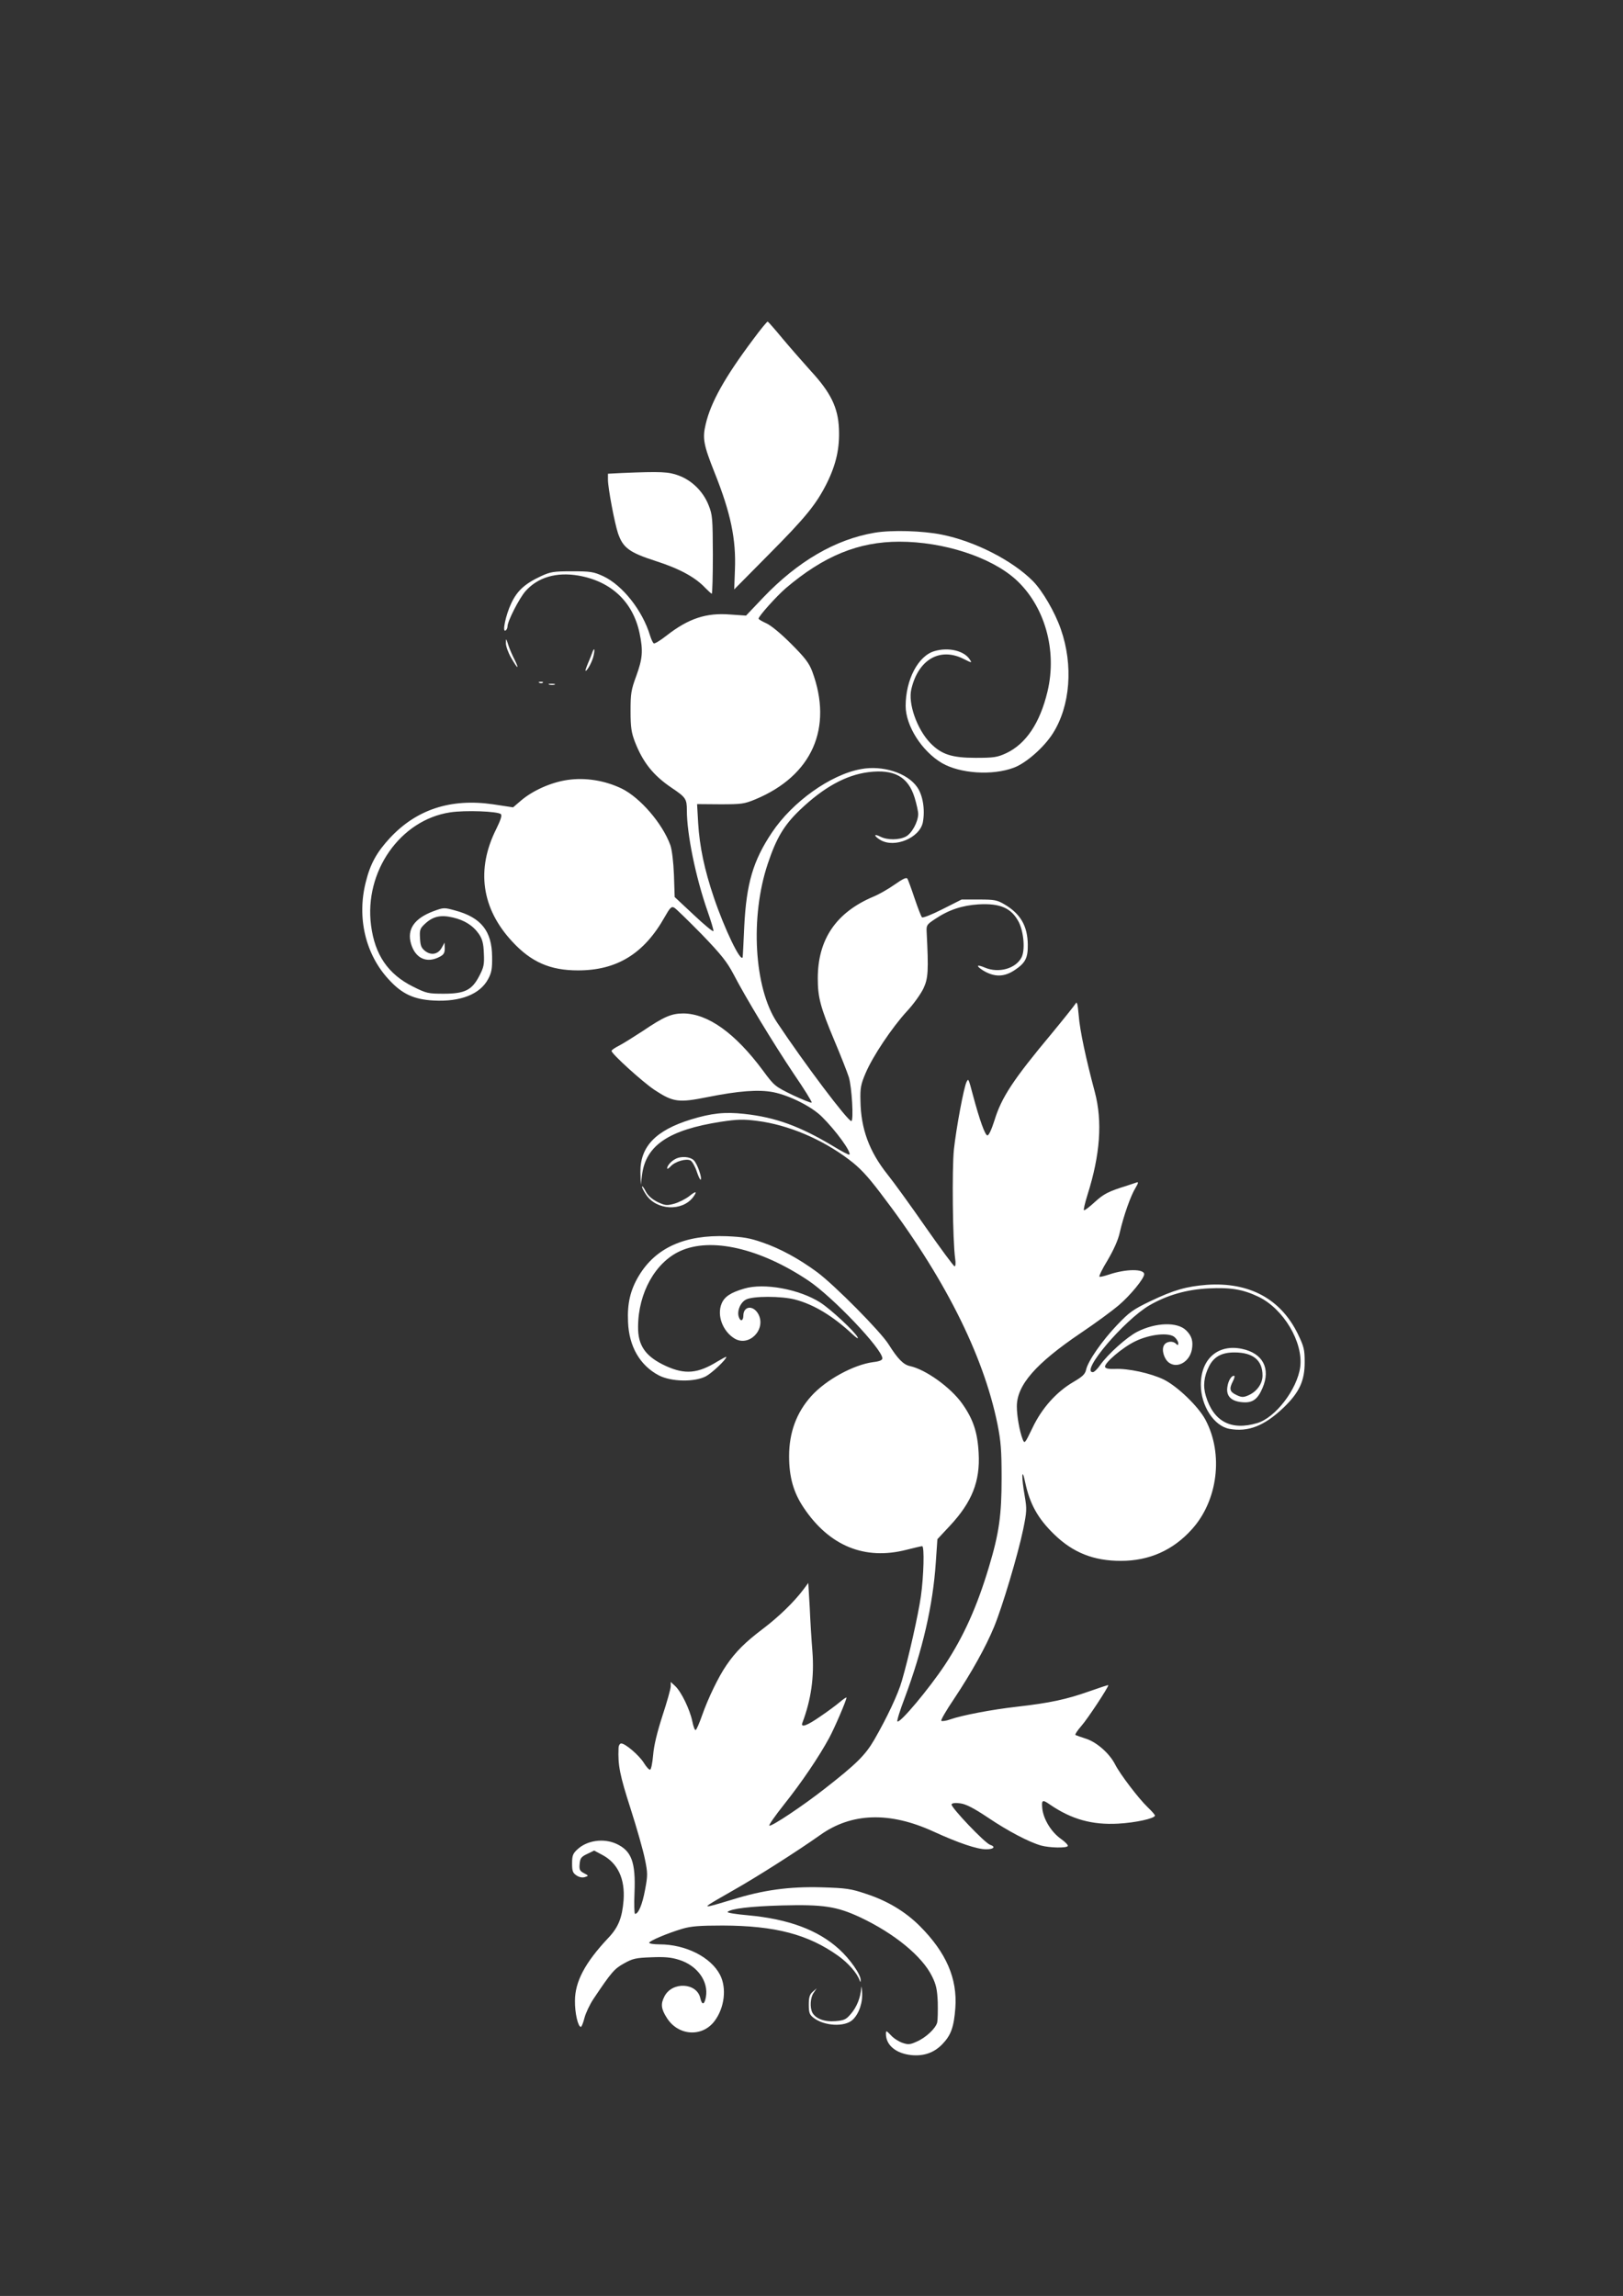 <?xml version="1.0" standalone="no"?>
<!DOCTYPE svg PUBLIC "-//W3C//DTD SVG 20010904//EN"
 "http://www.w3.org/TR/2001/REC-SVG-20010904/DTD/svg10.dtd">
<svg version="1.0" xmlns="http://www.w3.org/2000/svg"
 width="905pt" height="1280pt" viewBox="0 0 905 1280"
 preserveAspectRatio="xMidYMid meet">
<rect x="0" y="0" width="905" height="1280" fill="#333333" stroke="none"/>
<g transform="translate(0,1280) scale(0.1,-0.1)"
fill="#ffffff" stroke="none">
<path d="M4199 10907 c-158 -211 -236 -351 -264 -472 -19 -79 -12 -115 50
-271 90 -225 120 -371 113 -541 l-4 -109 189 191 c210 211 268 283 327 400 53
107 73 198 68 306 -5 118 -47 202 -157 321 -44 49 -115 130 -157 180 -42 51
-80 94 -83 95 -3 2 -40 -43 -82 -100z"/>
<path d="M3468 10163 l-78 -4 0 -33 c0 -47 37 -242 56 -299 28 -81 62 -107
211 -155 134 -43 221 -91 277 -151 17 -17 32 -31 35 -31 3 0 6 98 6 218 -1
204 -2 221 -24 276 -30 76 -93 138 -167 165 -56 21 -98 23 -316 14z"/>
<path d="M4877 9830 c-219 -37 -429 -160 -621 -361 l-96 -101 -88 6 c-134 11
-233 -22 -356 -118 -33 -26 -64 -45 -70 -43 -5 2 -14 21 -21 43 -42 140 -153
281 -262 332 -53 24 -69 27 -173 27 -104 0 -120 -3 -173 -27 -90 -42 -133 -81
-166 -151 -31 -65 -52 -165 -32 -152 6 3 11 14 11 23 0 29 65 156 100 196 69
78 173 108 296 87 182 -32 303 -146 340 -320 21 -99 17 -143 -18 -239 -29 -79
-32 -98 -32 -197 0 -91 5 -120 24 -170 45 -116 103 -188 205 -257 79 -53 85
-62 85 -126 0 -132 49 -372 115 -561 20 -57 35 -107 33 -112 -2 -5 -51 35
-109 90 l-107 100 -4 123 c-3 74 -11 140 -20 166 -44 121 -168 265 -272 316
-94 45 -201 62 -300 48 -92 -13 -196 -59 -263 -117 l-42 -36 -112 17 c-235 34
-426 -28 -575 -188 -73 -79 -109 -143 -134 -244 -51 -198 -3 -404 128 -545 74
-81 140 -111 250 -117 150 -8 259 35 304 120 19 35 23 58 22 124 -1 143 -61
219 -206 258 -62 17 -64 17 -121 -4 -107 -40 -149 -101 -125 -182 24 -81 87
-110 158 -73 24 12 30 22 30 48 l-1 32 -15 -27 c-20 -38 -58 -46 -92 -21 -22
17 -28 29 -30 72 -3 47 0 55 28 81 44 41 87 51 155 35 65 -15 113 -45 146 -93
18 -27 25 -51 27 -106 3 -62 0 -78 -25 -126 -41 -80 -81 -100 -199 -100 -87 0
-96 2 -172 40 -138 69 -212 177 -233 341 -39 300 163 588 441 630 84 13 267 6
283 -10 7 -7 -1 -32 -26 -83 -113 -225 -82 -443 89 -627 106 -115 212 -161
367 -161 217 0 368 93 483 297 30 53 38 61 53 53 10 -5 78 -72 153 -148 111
-115 142 -155 178 -223 69 -133 220 -382 335 -554 59 -86 104 -159 101 -162
-3 -3 -51 16 -106 42 -98 48 -102 50 -166 137 -155 209 -307 317 -444 318 -67
0 -109 -19 -226 -98 -49 -32 -108 -69 -131 -81 -24 -12 -43 -25 -43 -30 0 -16
173 -173 239 -217 105 -69 134 -73 298 -40 171 34 282 43 365 27 90 -18 214
-80 271 -137 78 -77 166 -198 153 -211 -2 -3 -43 18 -90 47 -185 111 -321 161
-496 180 -109 12 -182 4 -297 -31 -198 -61 -284 -152 -282 -295 l2 -69 7 55
c21 165 150 251 439 296 94 14 124 15 203 5 173 -22 360 -101 511 -215 60 -45
102 -89 177 -188 350 -457 573 -898 652 -1288 19 -95 23 -147 23 -300 0 -208
-14 -308 -71 -497 -66 -220 -140 -385 -244 -543 -90 -136 -253 -330 -266 -317
-4 3 14 61 40 129 100 268 158 516 174 757 l9 130 70 75 c123 132 169 248 160
405 -6 117 -31 190 -92 276 -64 90 -203 190 -291 209 -37 8 -68 40 -119 121
-45 72 -302 331 -399 403 -102 75 -205 131 -304 165 -71 25 -108 31 -199 35
-234 9 -397 -64 -491 -221 -47 -78 -65 -154 -60 -257 5 -137 67 -243 172 -298
70 -36 199 -38 262 -5 35 19 114 94 114 108 0 3 -22 -9 -49 -25 -110 -68 -181
-74 -287 -26 -114 52 -158 114 -156 221 1 187 96 357 234 420 172 79 446 16
715 -164 135 -90 413 -382 413 -434 0 -10 -16 -17 -52 -21 -110 -15 -263 -99
-344 -189 -83 -92 -124 -204 -124 -335 0 -116 24 -202 81 -287 143 -214 341
-295 574 -235 43 11 82 20 87 20 13 0 9 -164 -7 -279 -15 -104 -68 -341 -106
-471 -20 -72 -83 -206 -154 -329 -50 -86 -99 -135 -280 -276 -119 -93 -291
-208 -305 -203 -5 2 32 55 82 118 98 123 194 265 251 370 31 57 97 211 97 226
0 3 -17 -8 -37 -25 -21 -18 -70 -54 -110 -81 -73 -51 -110 -64 -99 -35 49 130
67 256 56 399 -5 61 -12 172 -15 246 l-8 135 -26 -35 c-53 -71 -139 -154 -226
-220 -98 -74 -152 -127 -204 -203 -45 -65 -103 -186 -136 -280 -15 -43 -31
-80 -36 -82 -4 -3 -13 19 -19 50 -14 66 -61 163 -95 195 l-25 23 0 -24 c0 -14
-21 -88 -46 -164 -30 -93 -48 -167 -52 -219 -4 -44 -11 -81 -17 -82 -5 -2 -21
15 -35 38 -26 42 -103 108 -126 108 -8 0 -15 -12 -15 -27 -4 -94 7 -150 67
-336 35 -109 71 -236 80 -282 16 -77 16 -91 1 -170 -15 -82 -37 -135 -56 -135
-4 0 -6 53 -3 118 7 172 -17 234 -102 273 -71 32 -163 19 -217 -32 -25 -23
-29 -35 -29 -78 0 -43 4 -53 25 -67 15 -10 32 -13 46 -9 22 7 22 8 -5 22 -23
12 -27 20 -24 51 3 32 8 40 42 56 l39 19 45 -24 c87 -46 128 -134 119 -254 -8
-97 -29 -150 -85 -209 -130 -138 -186 -244 -186 -351 -1 -67 17 -145 33 -145
4 0 13 22 20 50 7 27 30 76 51 107 98 146 115 167 170 197 48 27 66 31 152 34
74 3 110 0 154 -14 103 -32 166 -121 150 -208 -8 -44 -22 -46 -31 -6 -19 87
-157 94 -200 10 -22 -42 -19 -70 14 -121 63 -99 196 -108 265 -17 56 74 69
184 31 258 -51 99 -192 170 -337 170 -32 0 -58 4 -58 9 0 10 101 53 185 78 47
14 95 18 225 18 292 -1 476 -49 644 -169 56 -40 105 -96 119 -136 5 -13 5 -13
6 0 2 31 -60 119 -121 174 -117 106 -280 167 -506 188 -68 6 -119 14 -115 19
20 18 124 31 303 36 230 6 305 -5 436 -66 191 -90 346 -217 401 -329 23 -46
29 -74 32 -145 1 -48 0 -98 -3 -112 -8 -33 -63 -85 -114 -107 -37 -17 -48 -18
-80 -7 -20 7 -49 25 -64 42 -26 27 -28 28 -28 8 0 -62 54 -108 138 -118 71 -8
130 12 177 61 48 50 64 95 72 201 12 165 -51 309 -197 456 -82 82 -182 142
-302 181 -83 28 -109 32 -248 36 -179 5 -325 -15 -495 -68 -55 -17 -111 -33
-125 -36 -34 -6 -22 1 130 88 126 71 357 218 484 308 174 124 387 131 631 19
140 -64 243 -99 294 -99 42 0 55 14 22 25 -29 9 -223 213 -215 226 4 7 23 9
49 5 31 -4 74 -26 152 -78 114 -77 231 -138 298 -157 47 -13 142 -15 149 -3 3
5 -14 23 -38 40 -53 37 -97 108 -104 168 -5 50 0 53 43 23 120 -82 235 -114
380 -106 96 5 205 29 205 45 0 5 -19 26 -41 47 -50 48 -153 183 -181 238 -31
61 -101 123 -161 143 -28 9 -56 19 -60 21 -4 3 11 26 33 51 33 37 150 214 150
227 0 2 -49 -14 -108 -35 -125 -44 -216 -64 -400 -85 -142 -16 -309 -48 -374
-71 -22 -8 -44 -11 -49 -8 -5 3 27 58 71 123 97 146 177 289 223 401 46 111
133 403 162 542 21 102 21 116 9 187 -19 106 -17 169 2 79 26 -123 71 -204
163 -293 104 -101 219 -147 371 -147 158 0 291 59 396 176 145 160 177 420 76
610 -39 74 -156 187 -233 225 -72 35 -200 63 -273 59 -33 -1 -51 2 -54 11 -7
20 97 109 168 143 82 40 189 51 220 23 11 -10 20 -25 20 -34 0 -12 -3 -12 -12
-3 -19 19 -56 14 -68 -9 -14 -25 1 -75 27 -95 47 -36 116 3 129 72 8 46 0 76
-32 107 -48 48 -169 45 -273 -8 -57 -29 -164 -125 -206 -185 -15 -22 -34 -40
-41 -40 -72 0 175 291 316 373 99 57 207 88 330 94 121 6 190 -5 276 -46 141
-67 252 -254 234 -393 -17 -124 -138 -282 -240 -312 -145 -43 -243 8 -286 151
-17 55 -11 109 18 166 27 53 70 77 141 77 104 0 157 -43 157 -129 0 -46 -33
-91 -81 -111 -26 -11 -36 -11 -65 3 -38 18 -41 34 -19 77 9 17 11 30 6 30 -15
0 -32 -27 -37 -62 -8 -49 19 -79 78 -85 60 -7 90 13 118 79 47 109 1 194 -115
218 -133 28 -229 -56 -229 -200 0 -117 73 -230 159 -246 105 -19 195 16 303
119 87 84 117 148 117 252 0 72 -4 87 -38 158 -96 196 -271 290 -507 274 -115
-9 -185 -29 -315 -91 -98 -47 -118 -62 -185 -132 -85 -89 -164 -203 -174 -251
-6 -25 -20 -38 -73 -69 -93 -55 -174 -145 -226 -255 -43 -89 -44 -90 -55 -62
-17 44 -32 129 -32 182 0 119 105 239 356 409 82 55 177 125 211 154 65 55
143 150 143 174 0 31 -103 30 -197 -2 -24 -8 -48 -14 -52 -12 -5 2 15 43 45
92 34 58 59 113 68 155 21 92 61 206 88 249 15 25 17 34 7 30 -8 -3 -32 -11
-54 -18 -106 -33 -129 -45 -181 -92 -30 -28 -57 -48 -60 -45 -3 3 6 41 20 86
71 224 84 409 41 572 -49 183 -84 345 -90 428 -6 67 -10 80 -18 65 -6 -10 -65
-84 -131 -164 -218 -261 -282 -359 -321 -487 -16 -50 -31 -83 -39 -83 -13 0
-43 83 -81 225 -25 94 -25 93 -35 74 -15 -27 -58 -258 -71 -378 -11 -110 -7
-506 7 -608 4 -24 2 -43 -3 -43 -5 0 -78 99 -162 219 -84 121 -179 252 -212
293 -102 128 -149 255 -151 411 -2 71 2 92 29 155 40 94 146 252 229 343 37
39 78 97 93 128 27 57 29 99 18 316 -2 37 1 41 48 72 76 51 150 75 241 81 123
7 184 -21 225 -99 28 -57 36 -156 15 -197 -32 -62 -127 -89 -203 -57 -47 20
-54 12 -12 -15 64 -39 119 -38 179 3 58 39 72 67 71 140 -1 104 -40 172 -130
225 -41 24 -55 27 -143 27 l-96 0 -107 -54 c-59 -30 -110 -50 -114 -45 -5 5
-23 52 -41 105 -18 54 -36 103 -40 110 -6 9 -25 0 -72 -33 -34 -24 -88 -55
-118 -67 -208 -88 -310 -238 -310 -456 0 -106 15 -161 92 -345 36 -85 72 -177
81 -205 17 -55 28 -245 14 -245 -20 0 -260 318 -415 551 -127 192 -150 587
-51 883 48 144 91 216 180 301 132 126 256 194 381 210 144 18 222 -25 258
-142 11 -36 20 -77 20 -92 -1 -44 -36 -108 -69 -125 -38 -20 -103 -20 -141 -1
-39 20 -39 5 -1 -18 80 -47 220 12 237 99 13 70 0 151 -32 196 -55 79 -193
123 -314 100 -170 -31 -382 -183 -496 -354 -105 -157 -142 -284 -154 -523 -4
-93 -8 -171 -9 -172 -11 -29 -101 158 -160 332 -53 156 -80 285 -88 416 l-6
106 129 -1 c120 0 134 2 197 28 316 132 433 398 316 713 -18 47 -40 76 -118
154 -59 59 -113 103 -138 114 -24 11 -43 22 -43 26 0 14 100 125 152 170 212
180 405 259 633 259 246 0 508 -85 647 -209 163 -147 234 -395 179 -626 -42
-176 -120 -292 -230 -344 -50 -23 -68 -26 -171 -26 -133 0 -191 19 -253 83
-74 77 -125 221 -105 301 39 165 160 234 292 167 46 -23 47 -23 33 -2 -31 48
-118 69 -196 46 -91 -26 -161 -159 -161 -306 0 -110 90 -252 202 -318 101 -59
282 -71 401 -26 68 25 168 113 217 190 98 153 116 381 45 583 -33 95 -102 213
-155 267 -114 115 -323 222 -507 259 -106 22 -280 27 -376 11z"/>
<path d="M2821 9215 c-1 -16 13 -54 29 -82 36 -63 49 -71 19 -10 -12 23 -28
60 -35 82 -12 38 -13 38 -13 10z"/>
<path d="M3303 9163 c-3 -10 -14 -37 -24 -60 -10 -24 -16 -43 -14 -43 10 0 38
52 45 85 8 36 4 48 -7 18z"/>
<path d="M3008 8993 c7 -3 16 -2 19 1 4 3 -2 6 -13 5 -11 0 -14 -3 -6 -6z"/>
<path d="M3063 8983 c9 -2 23 -2 30 0 6 3 -1 5 -18 5 -16 0 -22 -2 -12 -5z"/>
<path d="M3765 6338 c-23 -12 -45 -37 -45 -52 0 -5 9 0 20 12 25 27 87 45 111
32 9 -6 25 -33 34 -61 9 -27 19 -48 22 -46 9 10 -19 89 -38 108 -21 21 -72 25
-104 7z"/>
<path d="M3580 6184 c0 -6 10 -26 23 -45 58 -87 201 -94 262 -13 25 34 16 36
-22 5 -21 -16 -59 -35 -84 -42 -42 -11 -50 -10 -93 10 -31 16 -53 35 -66 60
-10 20 -19 31 -20 25z"/>
<path d="M4150 5616 c-76 -22 -110 -45 -126 -83 -28 -66 6 -156 73 -196 81
-47 176 52 132 136 -28 52 -83 47 -84 -7 0 -30 -16 -36 -25 -9 -12 32 8 82 40
98 38 20 197 20 273 0 104 -27 212 -92 321 -194 23 -21 34 -28 28 -16 -16 32
-152 158 -209 194 -117 74 -313 110 -423 77z"/>
<path d="M4802 1716 c-3 -52 -25 -106 -57 -143 -27 -32 -38 -37 -86 -41 -61
-5 -110 13 -129 47 -15 29 -12 84 7 111 l17 25 -22 -19 c-17 -15 -22 -30 -22
-72 0 -45 4 -56 26 -73 60 -47 175 -53 219 -11 35 33 57 97 52 156 -2 27 -4
36 -5 20z"/>
</g>
</svg>
